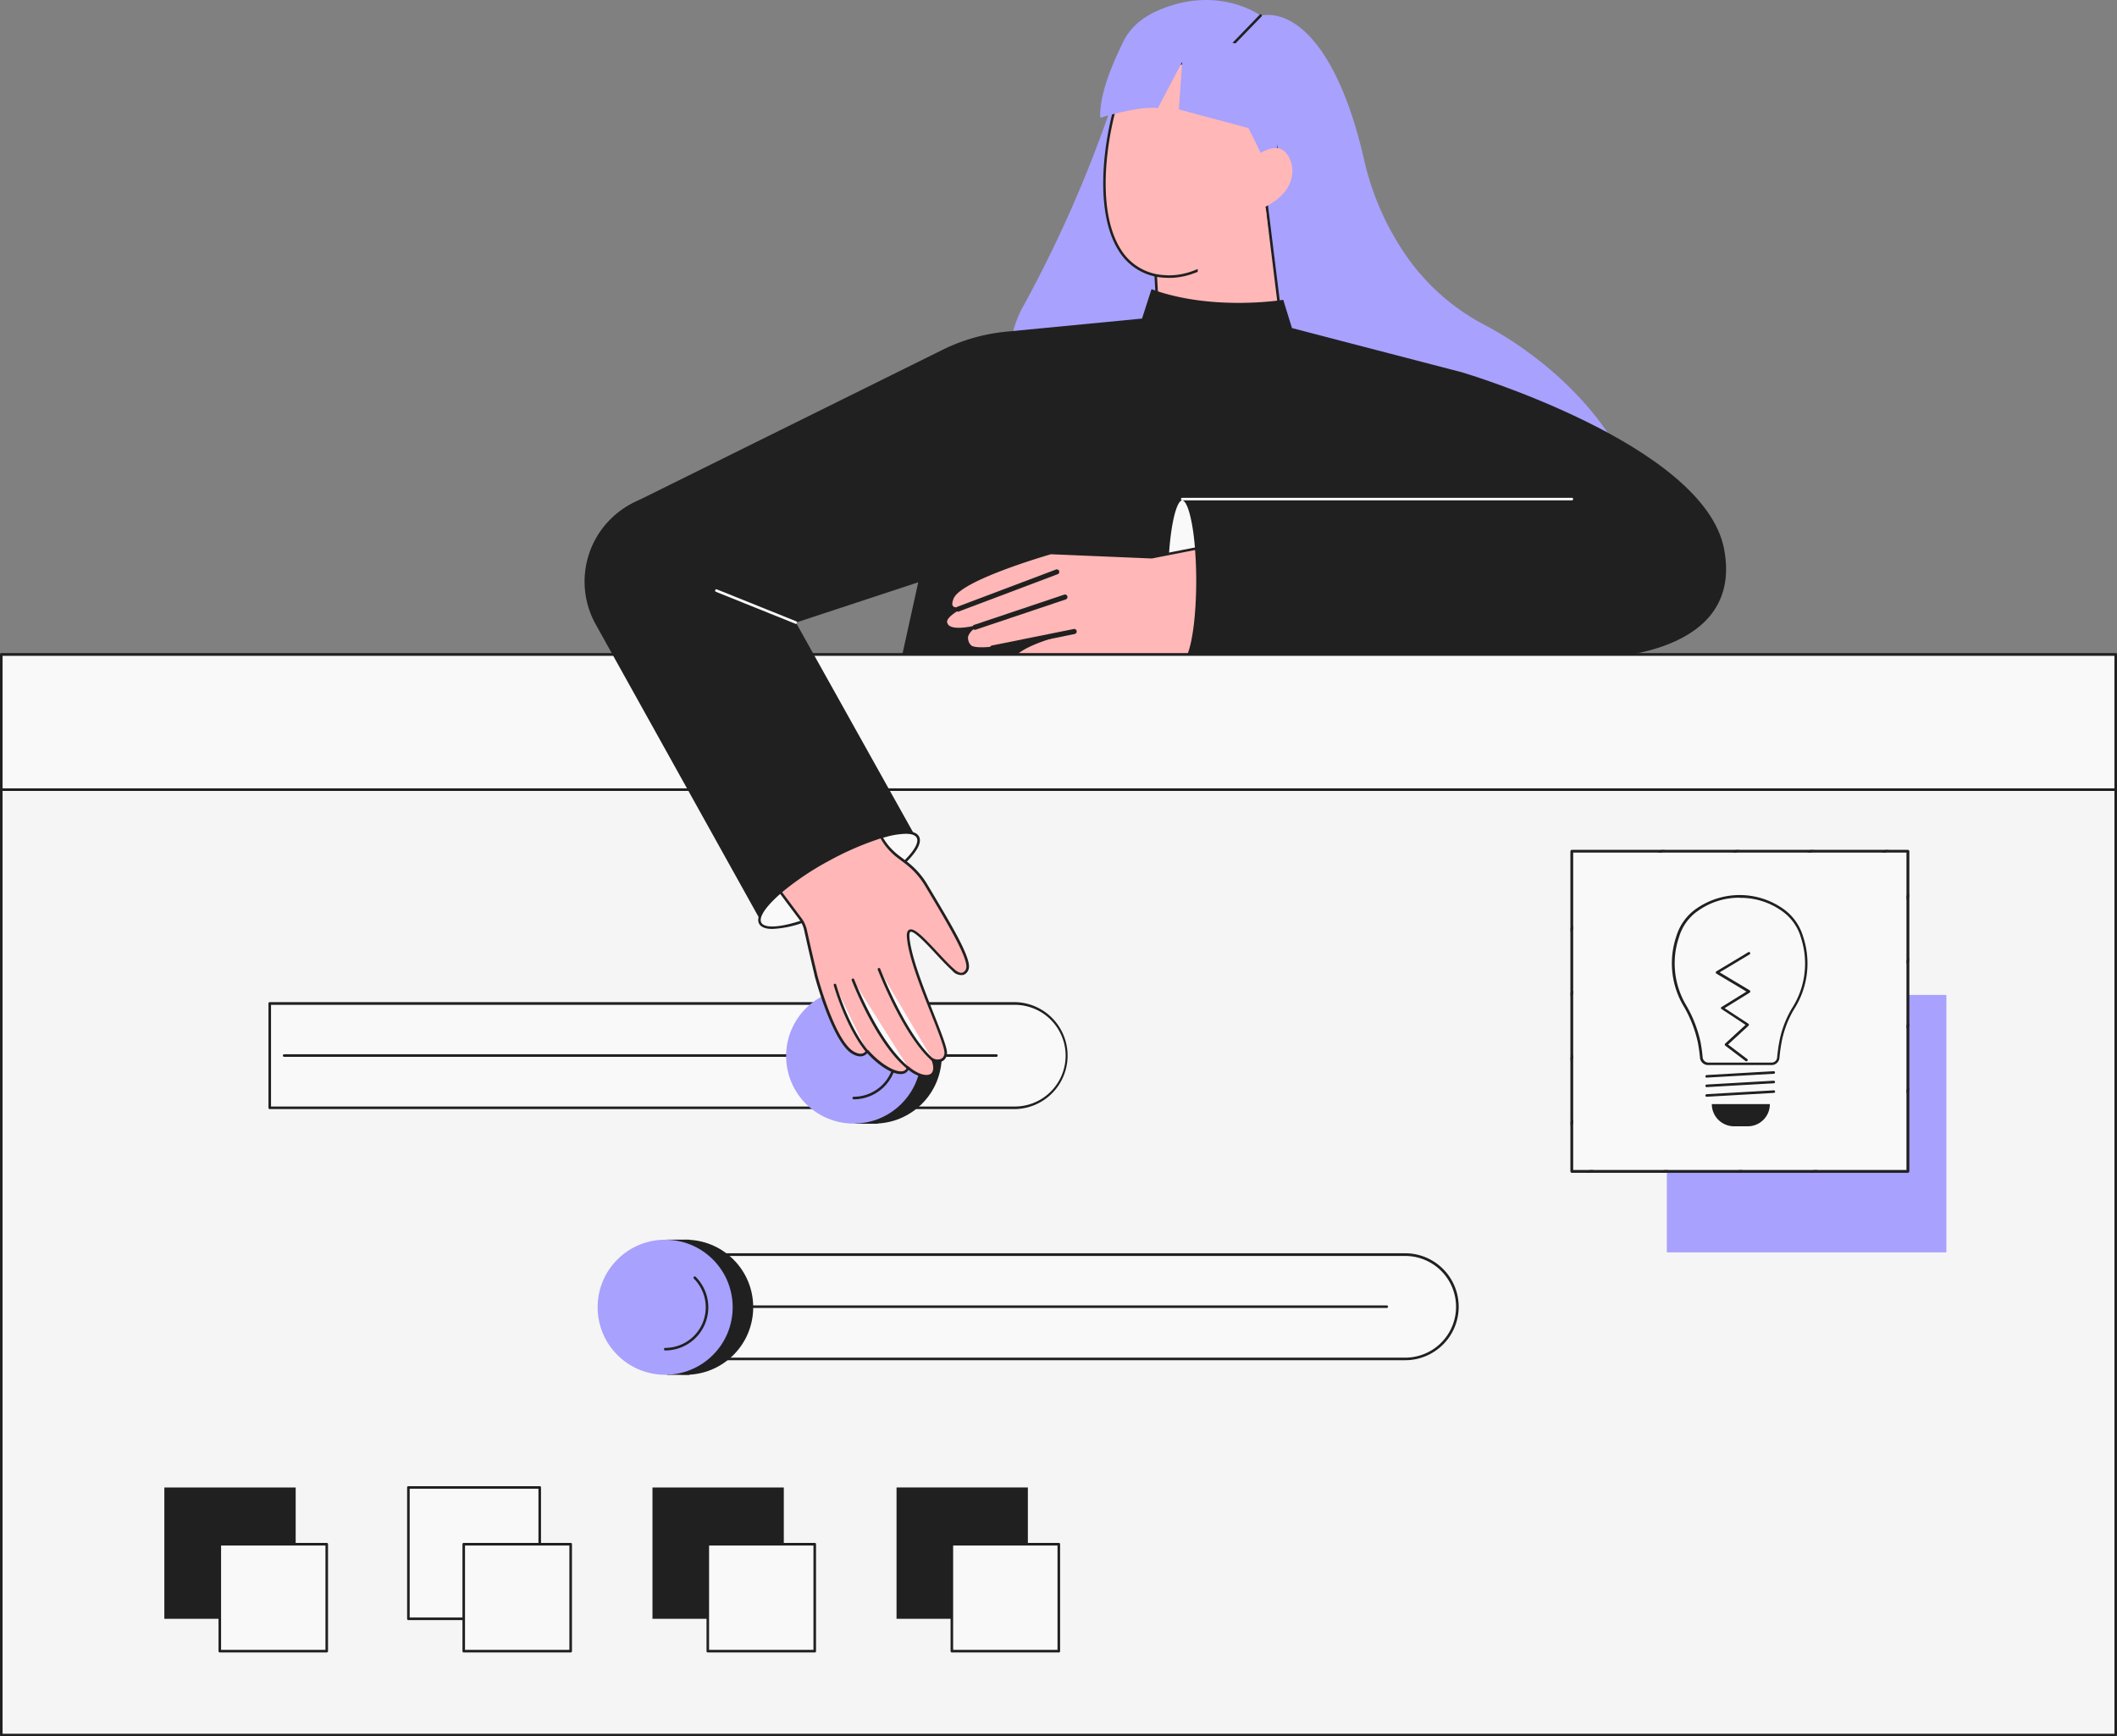 <svg xmlns="http://www.w3.org/2000/svg" width="312.509" height="256.299"><rect width="100%" height="100%" fill="#808080" stroke="none"/><defs><clipPath id="a"><path data-name="Path 14111" d="M1390.588 967.428h-49.6a.179.179 0 01-.189-.19V919.99a.179.179 0 01.189-.19h49.6a.179.179 0 01.19.19v47.249a.19.19 0 01-.19.189zm-49.409-.379h49.22v-46.87h-49.22z" transform="translate(-1340.8 -919.8)"/></clipPath></defs><g data-name="Group 814"><path data-name="Path 14062" d="M165.816 10.257a187.581 187.581 0 01-14.745 34.911c-9.457 16.735 11.22 61.293 11.22 61.293l29.907-17.7-1.554-41.98 1.08-26.8z" fill="#a8a1fd"/><g data-name="Group 806"><path data-name="Path 14063" d="M212.136 111.009s28.372-3.715 30.969-24.979c2.331-19.18-13.76-32.712-23.994-38.095a32.219 32.219 0 01-11.106-9.59 40.669 40.669 0 01-6.653-14.821c-3.6-15.825-9.855-22.174-15.257-21.227 0 0-6.33-4.662-15.257-.7S165.55 15.11 165.55 15.11l13.248 61.1 18.744 37.147z" fill="#a8a1fd"/></g><g data-name="Group 809"><g data-name="Group 808"><g data-name="Group 807"><path data-name="Path 14064" d="M189.43 50.095l-18.327-.588-.265-4.871-.341-6.311 1.308-.834.417-.246 14.631-8.131z" fill="#ffb7b7"/><path data-name="Path 14065" d="M189.43 50.285l-18.327-.587a.2.2 0 01-.189-.171l-.626-11.182a.2.2 0 01.095-.171l1.725-1.08 14.65-8.15a.142.142 0 01.171 0 .169.169 0 01.095.152l2.6 20.98a.216.216 0 01-.057.152.147.147 0 01-.137.057zm-18.142-.948l17.929.569-2.521-20.488-14.4 8-1.63 1.023z" fill="#202020"/></g></g></g><g data-name="Group 810"><path data-name="Path 14066" d="M180.372 7.87s-12.13-2.767-15.067 5.743c-2.994 8.68-4.757 26.079 6.406 27.159 9.154.872 16.659-12.168 16.83-14.044s-.02-18.877-8.169-18.858z" fill="#ffb7b7"/><path data-name="Path 14067" d="M172.601 41.017c-.3 0-.606-.019-.91-.038a8.324 8.324 0 01-6.52-3.923c-3.885-6.065-2.161-17.361-.038-23.482 1.232-3.544 4.264-5.686 8.794-6.2a21.262 21.262 0 016.463.322 5.621 5.621 0 014.226 1.952c4.17 4.549 4.245 15.6 4.113 17.114-.114 1.346-3.336 7.088-7.752 10.765-2.807 2.315-5.628 3.49-8.376 3.49zm3.487-33.357c-3.734 0-8.87.986-10.613 6.027-2.085 6.046-3.81 17.209 0 23.16a7.971 7.971 0 006.235 3.753c2.938.284 5.97-.853 9-3.374 4.586-3.81 7.524-9.419 7.619-10.5.133-1.5.076-12.376-4.018-16.83a5.219 5.219 0 00-3.942-1.819h-.057a20.262 20.262 0 00-4.224-.416z" fill="#202020"/></g><path data-name="Path 14068" d="M187.308 25.684s-.019-.929-3.014-6.785c-2.881-5.629-4.833-9.761-4.833-9.761s-5.553-.758-8.263.038c-2.824.834-6.235 5.515-6.235 5.515s-.834-3.582.057-6.16 11.334-4.947 18.99.171c-.019.038 7.733 7.108 3.298 16.982z" fill="#a8a1fd"/><path data-name="Path 14069" d="M176.638 36.07c.076.986.246 6.065.246 6.065h11.182l-1.516-14.082z" fill="#ffb7b7"/><g data-name="Group 811"><path data-name="Path 14070" d="M184.181 23.903s3.715-3.374 5.553-1.459c1.687 1.744 2.217 6.728-5.383 9.04z" fill="#ffb7b7"/></g><g data-name="Group 812"><path data-name="Path 14071" d="M186.076 2.316l-6.615 6.842z" fill="#f9f9f9"/><path data-name="Path 14072" d="M179.461 9.347a.2.2 0 01-.132-.057.183.183 0 010-.265l6.615-6.842a.188.188 0 11.265.265l-6.614 6.842a.205.205 0 01-.134.057z" fill="#202020"/></g><g data-name="Group 813"><path data-name="Path 14073" d="M164.944 14.729a7.361 7.361 0 014.359-6.94c4.605-2.1 10.159 1.365 10.159 1.365s-10.273-1.115-14.518 5.575z" fill="#f9f9f9"/><path data-name="Path 14074" d="M164.944 14.919h-.038a.232.232 0 01-.152-.171 7.648 7.648 0 014.454-7.123c4.643-2.123 10.1 1.232 10.329 1.365a.175.175 0 01.076.227.233.233 0 01-.208.133c-.095-.019-10.2-1-14.328 5.477-.001.054-.058.092-.133.092zm7.638-7.619a7.564 7.564 0 00-3.184.663 7.121 7.121 0 00-4.226 6.122c3.677-5.041 10.992-5.269 13.475-5.174a14.278 14.278 0 00-6.065-1.611z" fill="#202020"/></g><path data-name="Path 14075" d="M165.496 6.846s-3.355 6.482-3.07 10.538c0 0 5.818-1.819 8.491-1.421l3.6-6.842-.493 7.031 12.092 3.241-.644-12.319-7.524-1.592z" fill="#a8a1fd"/></g><path data-name="Path 14076" d="M223.033 143.418l-7.259-88.471-25.055-6.52-1.289-4.17s-10.423 1.728-19.445-1.572l-1.4 4.34-20.033 1.933a27.09 27.09 0 00-9.476 2.71L93.704 74.127a12.226 12.226 0 00-4.8 17.683 12.248 12.248 0 0014.044 4.89l32.6-10.746-11.77 53.5z" fill="#202020"/><path data-name="Path 14077" d="M215.775 54.947s35.8 10.557 38.739 26.117-17.323 16.167-20.545 16.167-29.718-23.861-29.718-23.861z" fill="#202020"/><g data-name="Group 824"><path data-name="Rectangle 264" fill="#202020" d="M174.534 73.995h59.416V97.61h-59.416z"/><g data-name="Group 815"><path data-name="Path 14078" d="M176.77 85.727c0 4.985-.569 9.268-1.365 11.106-.265.625-.569.967-.891.967-1.061 0-1.952-3.942-2.2-9.23a67.934 67.934 0 01-.057-2.824c0-1.365.038-2.691.114-3.923.3-4.738 1.137-8.15 2.142-8.15.929 0 1.725 3.014 2.066 7.316a52.64 52.64 0 01.191 4.738z" fill="#f9f9f9"/><path data-name="Path 14079" d="M174.515 97.989c-1.44 0-2.18-5.079-2.388-9.419q-.057-1.365-.057-2.843c0-1.327.038-2.653.114-3.942.265-4.018 1-8.32 2.331-8.32 1.535 0 2.123 5.743 2.255 7.505.114 1.516.189 3.108.189 4.757 0 4.871-.55 9.268-1.383 11.182-.322.738-.663 1.08-1.061 1.08zm0-24.127c-.7 0-1.611 2.786-1.952 7.96a67.934 67.934 0 00-.057 6.724c.246 5.667 1.213 9.059 2.009 9.059.208 0 .474-.3.7-.853.815-1.876 1.365-6.2 1.365-11.03 0-1.63-.057-3.222-.171-4.738-.378-4.677-1.231-7.12-1.894-7.12z" fill="#202020"/></g><g data-name="Group 823"><g data-name="Group 816"><path data-name="Path 14080" d="M176.77 85.726c0-1.687-.057-3.3-.19-4.738l-4.207.815-2.388.474-14.9-.625s-13.4 3.81-14.518 6.671c-.474 1.232-.057 1.611.986 1.535-1.289.739-2.066 1.459-1.933 2.047.246 1.175 2.1 1.137 4.3.663-.019.019-2.1 1.1-.739 2.786.872 1.061 7.354-.208 12.035-1.327-3.222 1-6.709 2.559-5.989 4.473.512 1.365 7.771-.4 11.106-1.289l15.048-.379h.019c.802-1.838 1.37-6.102 1.37-11.106z" fill="#ffb7b7"/><path data-name="Path 14081" d="M150.921 99.201c-1.08 0-1.687-.208-1.857-.625a1.582 1.582 0 01.076-1.308c.4-.834 1.5-1.63 3.279-2.407-5.572 1.175-8.718 1.384-9.362.607a1.837 1.837 0 01-.474-1.554 2.117 2.117 0 01.587-1 4.786 4.786 0 01-3.184-.19 1.172 1.172 0 01-.531-.777c-.114-.569.379-1.194 1.5-1.933a.961.961 0 01-.588-.341c-.227-.3-.208-.777.057-1.44 1.137-2.919 14.082-6.633 14.631-6.785h.057l14.878.625 6.577-1.289a.147.147 0 01.152.038.192.192 0 01.076.133c.114 1.516.19 3.108.19 4.757 0 4.871-.55 9.268-1.384 11.182a.182.182 0 01-.171.114h-.019l-15.029.379a42.778 42.778 0 01-9.461 1.814zm4.321-5.345a.228.228 0 01.19.133.2.2 0 01-.133.227c-3.279 1.023-5.288 2.123-5.818 3.2a1.171 1.171 0 00-.057 1c.246.663 3.241.625 10.879-1.422h.038l14.935-.379c.8-1.933 1.308-6.179 1.308-10.917 0-1.554-.057-3.089-.171-4.511l-6.368 1.251h-.057l-14.859-.625c-.7.209-13.3 3.866-14.366 6.558-.208.531-.246.891-.095 1.08.114.17.417.246.891.208a.188.188 0 01.19.133.231.231 0 01-.095.227c-1.725 1-1.9 1.592-1.838 1.839a.8.8 0 00.36.531c.588.379 1.838.379 3.7-.019a.179.179 0 01.208.114.167.167 0 01-.095.227 2.328 2.328 0 00-1.08 1.251 1.549 1.549 0 00.4 1.251c.284.36 2.009.929 11.845-1.384a.253.253 0 00.086.028z" fill="#202020"/></g><g data-name="Group 818"><g data-name="Group 817"><path data-name="Path 14082" d="M141.424 90.086a.171.171 0 01-.114-.114.2.2 0 01.114-.246l14.518-5.477a.192.192 0 11.133.36l-14.514 5.477a.161.161 0 01-.137 0z" fill="#f9f9f9"/><path data-name="Path 14083" d="M141.481 90.294a.371.371 0 01-.133-.019.385.385 0 01-.227-.228.378.378 0 01.227-.493l14.518-5.477a.369.369 0 01.284 0 .3.3 0 01.19.208.369.369 0 010 .284.3.3 0 01-.208.19l-14.518 5.477a.141.141 0 01-.133.058z" fill="#202020"/></g></g><g data-name="Group 820"><g data-name="Group 819"><path data-name="Path 14084" d="M143.868 92.757a.18.18 0 010-.341l13.267-4.454a.18.18 0 01.114.341l-13.267 4.454a.121.121 0 01-.114 0z" fill="#f9f9f9"/><path data-name="Path 14085" d="M143.925 92.962a.323.323 0 01-.133-.019.372.372 0 010-.7l13.267-4.454a.372.372 0 11.246.7l-13.27 4.458c-.015 0-.072.015-.11.015zm0-.379z" fill="#202020"/></g></g><g data-name="Group 822"><g data-name="Group 821"><path data-name="Path 14086" d="M146.467 95.809a.162.162 0 01-.114-.133.2.2 0 01.152-.227l12.054-2.426a.193.193 0 01.076.379l-12.054 2.426a.2.2 0 01-.114-.019z" fill="#f9f9f9"/><path data-name="Path 14087" d="M146.523 96.017a.321.321 0 01-.133-.019.378.378 0 01-.246-.284.39.39 0 01.057-.284.37.37 0 01.246-.152l12.054-2.426a.39.39 0 01.284.057.381.381 0 01-.152.682l-12.035 2.426zm0-.379z" fill="#202020"/></g></g></g></g><g data-name="Group 866"><g data-name="Group 825"><path data-name="Rectangle 265" fill="#f5f5f5" d="M.19 96.624h312.13V256.11H.19z"/><path data-name="Path 14088" d="M312.319 256.299H.19a.179.179 0 01-.19-.19V96.624a.179.179 0 01.19-.19h312.13a.179.179 0 01.189.19v159.485a.19.19 0 01-.19.19zM.379 255.92H312.13V96.813H.379z" fill="#202020"/></g><g data-name="Group 830"><g data-name="Group 826"><path data-name="Path 14089" d="M149.783 163.525H39.82v-15.408h109.982a7.7 7.7 0 017.695 7.695 7.708 7.708 0 01-7.714 7.713z" fill="#f9f9f9"/><path data-name="Path 14090" d="M149.782 163.716H39.819a.179.179 0 01-.189-.189v-15.409a.179.179 0 01.189-.189h109.982a7.894 7.894 0 01-.019 15.787zm-109.773-.379h109.792a7.505 7.505 0 100-15.01H40.009z" fill="#202020"/></g><g data-name="Group 827"><path data-name="Path 14092" d="M147.072 156.002H41.962a.19.19 0 110-.379h105.11a.19.19 0 110 .379z" fill="#202020"/></g><g data-name="Group 829" transform="translate(116.047 145.919)"><circle data-name="Ellipse 36" cx="9.969" cy="9.969" r="9.969" transform="translate(3.032)" fill="#202020"/><path data-name="Path 14093" d="M13.53 1.516h-4.3L10.121 0h3.409z" fill="#202020"/><path data-name="Path 14094" d="M13.53 19.957h-3.3l-1-1.516h4.3z" fill="#202020"/><circle data-name="Ellipse 37" cx="9.969" cy="9.969" r="9.969" fill="#a8a1fd"/><g data-name="Group 828"><path data-name="Path 14095" d="M9.97 16.356a.19.19 0 010-.379 5.99 5.99 0 004.226-10.234.188.188 0 01.265-.265 6.366 6.366 0 01-4.492 10.879z" fill="#202020"/></g></g></g><g data-name="Group 835"><g data-name="Group 831"><path data-name="Path 14096" d="M207.437 200.597H97.474v-15.408h109.963a7.7 7.7 0 017.695 7.695 7.68 7.68 0 01-7.695 7.713z" fill="#f9f9f9"/><path data-name="Path 14097" d="M207.436 200.786H97.474a.179.179 0 01-.19-.19v-15.408a.179.179 0 01.19-.19h109.962a7.894 7.894 0 010 15.788zm-109.773-.379h109.773a7.505 7.505 0 100-15.01H97.663z" fill="#202020"/></g><g data-name="Group 832"><path data-name="Path 14099" d="M204.725 193.073H99.615a.19.19 0 010-.379h105.11a.19.19 0 010 .379z" fill="#202020"/></g><g data-name="Group 834" transform="translate(84.091 178.869)"><circle data-name="Ellipse 38" cx="9.969" cy="9.969" r="9.969" transform="rotate(-45 18.534 3.39)" fill="#202020"/><path data-name="Path 14100" d="M17.682 5.638h-4.3l.891-1.516h3.409z" fill="#202020"/><path data-name="Path 14101" d="M17.682 24.078h-3.3l-1-1.516h4.3z" fill="#202020"/><circle data-name="Ellipse 39" cx="9.969" cy="9.969" r="9.969" transform="rotate(-45 17.018 7.049)" fill="#a8a1fd"/><g data-name="Group 833"><path data-name="Path 14102" d="M14.102 20.477a.19.19 0 010-.379 5.99 5.99 0 004.226-10.234.188.188 0 01.265-.266 6.366 6.366 0 01-4.492 10.879z" fill="#202020"/></g></g></g><g data-name="Group 836"><path data-name="Rectangle 266" fill="#f9f9f9" d="M.19 96.624h312.13v19.957H.19z"/><path data-name="Path 14103" d="M312.319 116.751H.19a.179.179 0 01-.19-.189V96.624a.179.179 0 01.19-.19h312.13a.179.179 0 01.189.19v19.957a.187.187 0 01-.19.17zm-311.94-.379H312.13V96.813H.379z" fill="#202020"/></g><g data-name="Group 846"><g data-name="Group 838"><path data-name="Rectangle 267" fill="#202020" d="M24.259 219.569h19.388v19.388H24.259z"/><g data-name="Group 837"><path data-name="Rectangle 268" fill="#f9f9f9" d="M32.428 227.946h15.787v15.787H32.428z"/><path data-name="Path 14104" d="M48.234 243.923H32.447a.179.179 0 01-.19-.19v-15.787a.179.179 0 01.19-.19h15.787a.179.179 0 01.19.19v15.787a.19.19 0 01-.19.19zm-15.617-.379h15.427v-15.408H32.636v15.408z" fill="#202020"/></g></g><g data-name="Group 841"><g data-name="Group 839"><path data-name="Rectangle 269" fill="#f9f9f9" d="M60.288 219.569h19.388v19.388H60.288z"/><path data-name="Path 14105" d="M79.676 239.147H60.287a.179.179 0 01-.189-.189v-19.389a.179.179 0 01.189-.19h19.388a.179.179 0 01.19.19v19.389a.2.2 0 01-.189.189zm-19.2-.379h19.009v-19.009H60.477z" fill="#202020"/></g><g data-name="Group 840"><path data-name="Rectangle 270" fill="#f9f9f9" d="M68.457 227.946h15.787v15.787H68.457z"/><path data-name="Path 14106" d="M84.244 243.923H68.457a.179.179 0 01-.19-.19v-15.787a.179.179 0 01.19-.19h15.787a.179.179 0 01.19.19v15.787a.179.179 0 01-.19.19zm-15.6-.379h15.408v-15.408H68.646z" fill="#202020"/></g></g><g data-name="Group 843"><path data-name="Rectangle 271" fill="#202020" d="M96.317 219.569h19.388v19.388H96.317z"/><g data-name="Group 842"><path data-name="Rectangle 272" fill="#f9f9f9" d="M104.486 227.946h15.787v15.787h-15.787z"/><path data-name="Path 14107" d="M120.273 243.923h-15.787a.179.179 0 01-.19-.19v-15.787a.179.179 0 01.19-.19h15.787a.179.179 0 01.189.19v15.787a.179.179 0 01-.189.19zm-15.6-.379h15.408v-15.408h-15.406z" fill="#202020"/></g></g><g data-name="Group 845"><path data-name="Rectangle 273" fill="#202020" d="M132.345 219.569h19.388v19.388h-19.388z"/><g data-name="Group 844"><path data-name="Rectangle 274" fill="#f9f9f9" d="M140.514 227.946h15.787v15.787h-15.787z"/><path data-name="Path 14108" d="M156.301 243.923h-15.788a.179.179 0 01-.189-.19v-15.787a.179.179 0 01.189-.19h15.788a.179.179 0 01.19.19v15.787a.179.179 0 01-.19.19zm-15.6-.379h15.408v-15.408h-15.406z" fill="#202020"/></g></g></g><path data-name="Rectangle 275" fill="#a8a1fd" d="M246.061 146.867h41.26v38h-41.26z"/><g data-name="Group 857"><path data-name="Rectangle 276" fill="#f9f9f9" d="M232.037 125.659h49.599v47.249h-49.599z"/><path data-name="Path 14109" d="M281.635 173.097h-49.6a.179.179 0 01-.189-.19v-47.248a.179.179 0 01.189-.19h49.6a.179.179 0 01.19.19v47.249a.19.19 0 01-.19.189zm-49.409-.379h49.22v-46.87h-49.22z" fill="#202020"/><g data-name="Group 847" clip-path="url(#a)" transform="translate(231.847 125.469)"><path data-name="Rectangle 277" fill="#f9f9f9" d="M.19.19h49.599v47.249H.19z"/><path data-name="Path 14110" d="M49.788 47.628H.188a.179.179 0 01-.189-.19V.19A.179.179 0 01.188 0h49.6a.179.179 0 01.19.19v47.249a.19.19 0 01-.19.189zM.379 47.249h49.22V.379H.379z" fill="#202020"/></g><g data-name="Group 856" clip-path="url(#a)" transform="translate(231.847 125.469)"><g data-name="Group 848"><path data-name="Path 14112" d="M33.811-17.474l-52.707 45.6z" fill="#f9f9f9"/><path data-name="Path 14113" d="M-18.896 28.316a.215.215 0 01-.152-.057.184.184 0 01.019-.265l52.707-45.6a.188.188 0 01.246.284l-52.688 45.6a.274.274 0 01-.132.038z" fill="#202020"/></g><g data-name="Group 849"><path data-name="Path 14114" d="M38.531-12.035l-52.707 45.619z" fill="#f9f9f9"/><path data-name="Path 14115" d="M-14.176 33.774a.215.215 0 01-.151-.057.184.184 0 01.019-.265l52.707-45.6a.188.188 0 01.247.284l-52.707 45.6a.16.16 0 01-.115.038z" fill="#202020"/></g><g data-name="Group 850"><path data-name="Path 14116" d="M43.25-6.577l-52.707 45.6z" fill="#f9f9f9"/><path data-name="Path 14117" d="M-9.457 39.232a.215.215 0 01-.152-.057.184.184 0 01.019-.265l52.707-45.6a.188.188 0 11.246.284l-52.707 45.6a.16.16 0 01-.113.038z" fill="#202020"/></g><g data-name="Group 851"><path data-name="Path 14118" d="M47.969-1.118l-52.707 45.6z" fill="#f9f9f9"/><path data-name="Path 14119" d="M-4.738 44.672a.215.215 0 01-.152-.057.184.184 0 01.019-.265l52.707-45.6a.188.188 0 11.246.284l-52.707 45.6a.161.161 0 01-.113.038z" fill="#202020"/></g><g data-name="Group 852"><path data-name="Path 14120" d="M52.688 4.34L-.019 49.94z" fill="#f9f9f9"/><path data-name="Path 14121" d="M-.019 50.13a.216.216 0 01-.152-.057.184.184 0 01.019-.265l52.707-45.6a.188.188 0 01.246.284L.113 50.073a.172.172 0 01-.132.057z" fill="#202020"/></g><g data-name="Group 853"><path data-name="Path 14122" d="M57.407 9.78L4.7 55.38z" fill="#f9f9f9"/><path data-name="Path 14123" d="M4.7 55.589a.216.216 0 01-.152-.057.184.184 0 01.019-.265L57.274 9.648a.188.188 0 01.247.284l-52.707 45.6a.135.135 0 01-.114.057z" fill="#202020"/></g><g data-name="Group 854"><path data-name="Path 14124" d="M62.127 15.238L9.42 60.838z" fill="#f9f9f9"/><path data-name="Path 14125" d="M9.42 61.028a.214.214 0 01-.151-.057.184.184 0 01.019-.265l52.707-45.6a.188.188 0 11.246.284L9.534 60.99a.2.2 0 01-.114.038z" fill="#202020"/></g><g data-name="Group 855"><path data-name="Path 14126" d="M66.846 20.696l-52.707 45.6z" fill="#f9f9f9"/><path data-name="Path 14127" d="M14.139 66.486a.215.215 0 01-.152-.057.184.184 0 01.019-.265l52.707-45.6a.188.188 0 11.246.284l-52.707 45.6a.2.2 0 01-.113.038z" fill="#202020"/></g></g></g><g data-name="Group 865"><g data-name="Group 859"><path data-name="Path 14129" d="M265.999 138.262a7.426 7.426 0 00-2.957-4.018 11.051 11.051 0 00-12.433 0 7.426 7.426 0 00-2.957 4.018 12.1 12.1 0 001.042 10.178 18.213 18.213 0 012.142 5.5c.133.72.247 1.478.3 2.18a1.01 1.01 0 001 .929h9.363a1.011 1.011 0 001-.929c.057-.644.152-1.327.265-1.99a15.2 15.2 0 011.876-5.155 12.332 12.332 0 001.359-10.713z" fill="#f9f9f9"/><g data-name="Group 858"><path data-name="Path 14130" d="M261.507 157.215h-9.363a1.184 1.184 0 01-1.194-1.1 24.63 24.63 0 00-.3-2.161 18.1 18.1 0 00-2.123-5.439 12.422 12.422 0 01-1.062-10.329 7.625 7.625 0 013.032-4.113 11.179 11.179 0 0112.623 0 7.624 7.624 0 013.032 4.113 12.526 12.526 0 01-1.345 10.841 14.985 14.985 0 00-1.857 5.079 23.64 23.64 0 00-.265 1.99 1.157 1.157 0 01-1.178 1.119zm-4.738-24.7a10.459 10.459 0 00-6.027 1.876 7.176 7.176 0 00-2.881 3.923 12.074 12.074 0 001.024 10.026 18.455 18.455 0 012.161 5.553c.152.834.246 1.573.3 2.2a.838.838 0 00.815.758h9.363a.81.81 0 00.815-.758c.057-.588.133-1.27.265-2.009a15.2 15.2 0 011.9-5.212 12.217 12.217 0 001.327-10.519v-.019a7.268 7.268 0 00-2.881-3.923 10.46 10.46 0 00-6.1-1.876.144.144 0 00-.081-.012z" fill="#202020"/></g></g><g data-name="Group 863"><g data-name="Group 860"><path data-name="Path 14131" d="M251.937 158.882l9.912-.568z" fill="#f9f9f9"/><path data-name="Path 14132" d="M251.937 159.071a.187.187 0 01-.189-.171.206.206 0 01.171-.208l9.912-.569a.191.191 0 01.038.379l-9.931.568z" fill="#202020"/></g><g data-name="Group 861"><path data-name="Path 14133" d="M251.937 160.284l9.912-.569z" fill="#f9f9f9"/><path data-name="Path 14134" d="M251.937 160.474a.187.187 0 01-.189-.171.206.206 0 01.171-.208l9.912-.569a.191.191 0 01.038.379l-9.931.569z" fill="#202020"/></g><g data-name="Group 862"><path data-name="Path 14135" d="M251.937 161.705l9.912-.568z" fill="#f9f9f9"/><path data-name="Path 14136" d="M251.937 161.896a.187.187 0 01-.189-.171.206.206 0 01.171-.208l9.912-.569a.19.19 0 01.038.379l-9.931.569z" fill="#202020"/></g></g><path data-name="Path 14137" d="M258.002 166.255h-2.028a3.28 3.28 0 01-3.279-3.279h8.567a3.252 3.252 0 01-3.26 3.279z" fill="#202020"/><g data-name="Group 864"><path data-name="Path 14138" d="M257.792 156.476l-2.994-2.274 3.184-2.938-3.753-2.445 3.942-2.445-4.7-2.824 4.7-2.824z" fill="#f9f9f9"/><path data-name="Path 14139" d="M257.793 156.666a.271.271 0 01-.114-.038l-2.995-2.274a.234.234 0 01-.076-.152.214.214 0 01.057-.152l3.013-2.767-3.544-2.331a.193.193 0 01-.095-.152.169.169 0 01.095-.152l3.677-2.274-4.435-2.653a.2.2 0 010-.341l4.7-2.824a.192.192 0 01.209.322l-4.435 2.653 4.435 2.653a.2.2 0 01.095.171.227.227 0 01-.095.171l-3.7 2.293 3.506 2.293a.154.154 0 01.076.152.216.216 0 01-.057.152l-3.013 2.767 2.824 2.142a.2.2 0 01.038.265.339.339 0 01-.166.076z" fill="#202020"/></g></g></g><g data-name="Group 874"><path data-name="Path 14140" d="M110 78.486l25.207 45.126-22.781 12.547-24.487-43.993a12.986 12.986 0 015.591-17.967A13 13 0 01110 78.486z" fill="#202020"/><g data-name="Group 867"><path data-name="Path 14141" d="M133.557 127.213l-.19.19a38.883 38.883 0 01-7.865 5.5 45.617 45.617 0 01-6.728 3.032c-.133.038-.246.095-.379.133-3.222 1.061-5.61 1.213-6.141.227-.512-.929.682-2.634 2.938-4.587.095-.076.171-.152.265-.227a42.9 42.9 0 016.785-4.53 40.708 40.708 0 017.827-3.374c.246-.076.493-.152.72-.208 2.483-.663 4.245-.644 4.719.208.419.736-.358 2.082-1.951 3.636z" fill="#f9f9f9"/><path data-name="Path 14142" d="M114.037 137.124c-1 0-1.687-.246-1.971-.758-.72-1.327 1.554-3.582 2.976-4.814.095-.076.171-.152.265-.227a43.919 43.919 0 016.823-4.549 42.078 42.078 0 017.865-3.392c.265-.076.512-.152.739-.209 1.9-.493 4.3-.853 4.928.3.569 1.061-.758 2.691-1.971 3.885l-.189.189a39.378 39.378 0 01-7.9 5.515 45.041 45.041 0 01-6.766 3.051 1.862 1.862 0 01-.3.095l-.076.019a15.393 15.393 0 01-4.423.895zm19.673-14.044a11.7 11.7 0 00-2.881.455c-.208.057-.455.114-.72.208a40.688 40.688 0 00-7.79 3.374 41.91 41.91 0 00-6.766 4.511 3.331 3.331 0 00-.265.227c-2.236 1.933-3.336 3.563-2.9 4.34.474.853 2.729.739 5.932-.322l.076-.019c.095-.038.19-.057.3-.095a46.11 46.11 0 006.709-3.013 38.623 38.623 0 007.827-5.458l.19-.19c1.573-1.535 2.255-2.786 1.9-3.43-.191-.396-.759-.587-1.612-.587z" fill="#202020"/></g><g data-name="Group 873"><g data-name="Group 872"><g data-name="Group 868"><path data-name="Path 14143" d="M142.826 142.925c-.152.644-.8 1.459-2.1.265-2.672-2.426-6.918-8.112-6.633-4.8.4 4.947 5.8 15.579 5.534 17.19-.17.985-.986 1.232-1.933.834 1 2.521-.891 3.43-3.639 1.194-.607 1.838-3.9-.019-6.008-2.445-.379.569-1.023.834-2.066.246-2.938-1.63-5.553-11.561-5.553-11.561s-.663-2.729-1.516-6.6a4.489 4.489 0 00-.474-1.213 2.784 2.784 0 00-.171-.246l-.095-.133-1.118-1.516-1.819-2.445c.095-.076.171-.152.265-.227a42.891 42.891 0 016.785-4.53 40.711 40.711 0 017.827-3.374 8.7 8.7 0 001.554 2.066 9.947 9.947 0 00.948.834l1 .758.151.114a11.915 11.915 0 012.995 3.317c3.109 5.297 6.407 10.68 6.066 12.272z" fill="#ffb7b7" fill-rule="evenodd"/><path data-name="Path 14144" d="M136.761 159.068a4.709 4.709 0 01-2.653-1.156 1.165 1.165 0 01-.815.606c-1.4.284-3.715-1.327-5.269-3.051-.4.436-1.061.739-2.179.114-2.9-1.611-5.477-11.031-5.629-11.694v-.038c-.171-.7-.777-3.222-1.516-6.576a4.084 4.084 0 00-.455-1.156c-.057-.076-.095-.171-.152-.246l-.095-.133-2.957-3.961a.229.229 0 01.019-.265 3.273 3.273 0 00.265-.227 43.93 43.93 0 016.823-4.549 42.072 42.072 0 017.865-3.393.217.217 0 01.227.095 8.345 8.345 0 001.516 2.028 9.539 9.539 0 00.929.815l1.156.872a11.707 11.707 0 013.032 3.374l.644 1.08c2.994 5.022 5.837 9.78 5.5 11.334a1.247 1.247 0 01-.8.967 1.728 1.728 0 01-1.63-.607c-.739-.682-1.611-1.592-2.445-2.5-1.365-1.459-3.241-3.468-3.753-3.241-.038.019-.19.133-.133.8.228 2.786 2.066 7.429 3.544 11.182 1.308 3.3 2.1 5.345 1.99 6.065a1.363 1.363 0 01-.644 1.023 1.583 1.583 0 01-1.156.095c.284.948.171 1.706-.36 2.085a1.484 1.484 0 01-.869.258zm-2.729-1.649a.269.269 0 01.114.038c1.649 1.327 2.786 1.384 3.26 1.042.436-.322.474-1.08.095-2.028a.186.186 0 01.246-.246 1.38 1.38 0 001.213.057.942.942 0 00.455-.739c.114-.645-.891-3.184-1.952-5.856-1.5-3.753-3.355-8.453-3.582-11.277-.038-.417-.038-1 .36-1.175.7-.322 2.047 1.061 4.17 3.336.834.891 1.687 1.819 2.426 2.464.493.455.929.644 1.27.531a.888.888 0 00.531-.682c.3-1.4-2.615-6.311-5.439-11.049l-.644-1.08a11.54 11.54 0 00-2.938-3.279l-1.156-.872a8.412 8.412 0 01-.967-.853 8.569 8.569 0 01-1.5-1.99 43.814 43.814 0 00-7.638 3.317 41.906 41.906 0 00-6.766 4.511c-.038.038-.095.076-.133.114l2.957 3.961c.057.095.114.171.171.266a4.953 4.953 0 01.512 1.27 286.89 286.89 0 001.516 6.557v.038c.019.095 2.6 9.874 5.458 11.447.834.455 1.421.4 1.819-.189a.173.173 0 01.152-.076.215.215 0 01.152.057c1.687 1.933 3.942 3.317 5.06 3.089a.744.744 0 00.625-.588.2.2 0 01.095-.114zm8.794-14.5z" fill="#202020"/></g><g data-name="Group 869"><path data-name="Path 14145" d="M129.767 143.058s3.715 9.685 7.9 13.343z" fill="#f9f9f9"/><path data-name="Path 14146" d="M137.671 156.609a.352.352 0 01-.133-.038c-4.169-3.658-7.789-13.02-7.96-13.418a.192.192 0 11.36-.133c.038.095 3.753 9.685 7.846 13.286a.184.184 0 01.019.265.274.274 0 01-.132.038z" fill="#202020"/></g><g data-name="Group 870"><path data-name="Path 14147" d="M125.901 144.63s3.639 9.552 8.3 13.134z" fill="#f9f9f9"/><path data-name="Path 14148" d="M134.203 157.954a.269.269 0 01-.114-.038c-4.643-3.582-8.206-12.831-8.358-13.21a.192.192 0 11.36-.133c.038.095 3.677 9.533 8.244 13.058a.2.2 0 01.038.266.607.607 0 01-.17.057z" fill="#202020"/></g><g data-name="Group 871"><path data-name="Path 14149" d="M123.248 145.407s1.687 6.027 4.738 9.8z" fill="#f9f9f9"/><path data-name="Path 14150" d="M128.005 155.395a.172.172 0 01-.152-.076c-3.051-3.753-4.757-9.8-4.776-9.874a.186.186 0 01.36-.095c.019.057 1.706 6.027 4.7 9.723a.2.2 0 01-.019.265.164.164 0 01-.113.057z" fill="#202020"/></g></g></g></g><g data-name="Group 875"><path data-name="Path 14151" d="M117.487 92.094a.114.114 0 01-.076-.019l-11.732-4.719a.192.192 0 01.133-.36l11.732 4.719a.2.2 0 01.114.246.182.182 0 01-.171.133z" fill="#f9f9f9"/></g><g data-name="Group 876"><path data-name="Path 14152" d="M232.037 73.862h-57.5a.19.19 0 110-.379h57.5a.179.179 0 01.189.19.2.2 0 01-.189.189z" fill="#f9f9f9"/></g></svg>